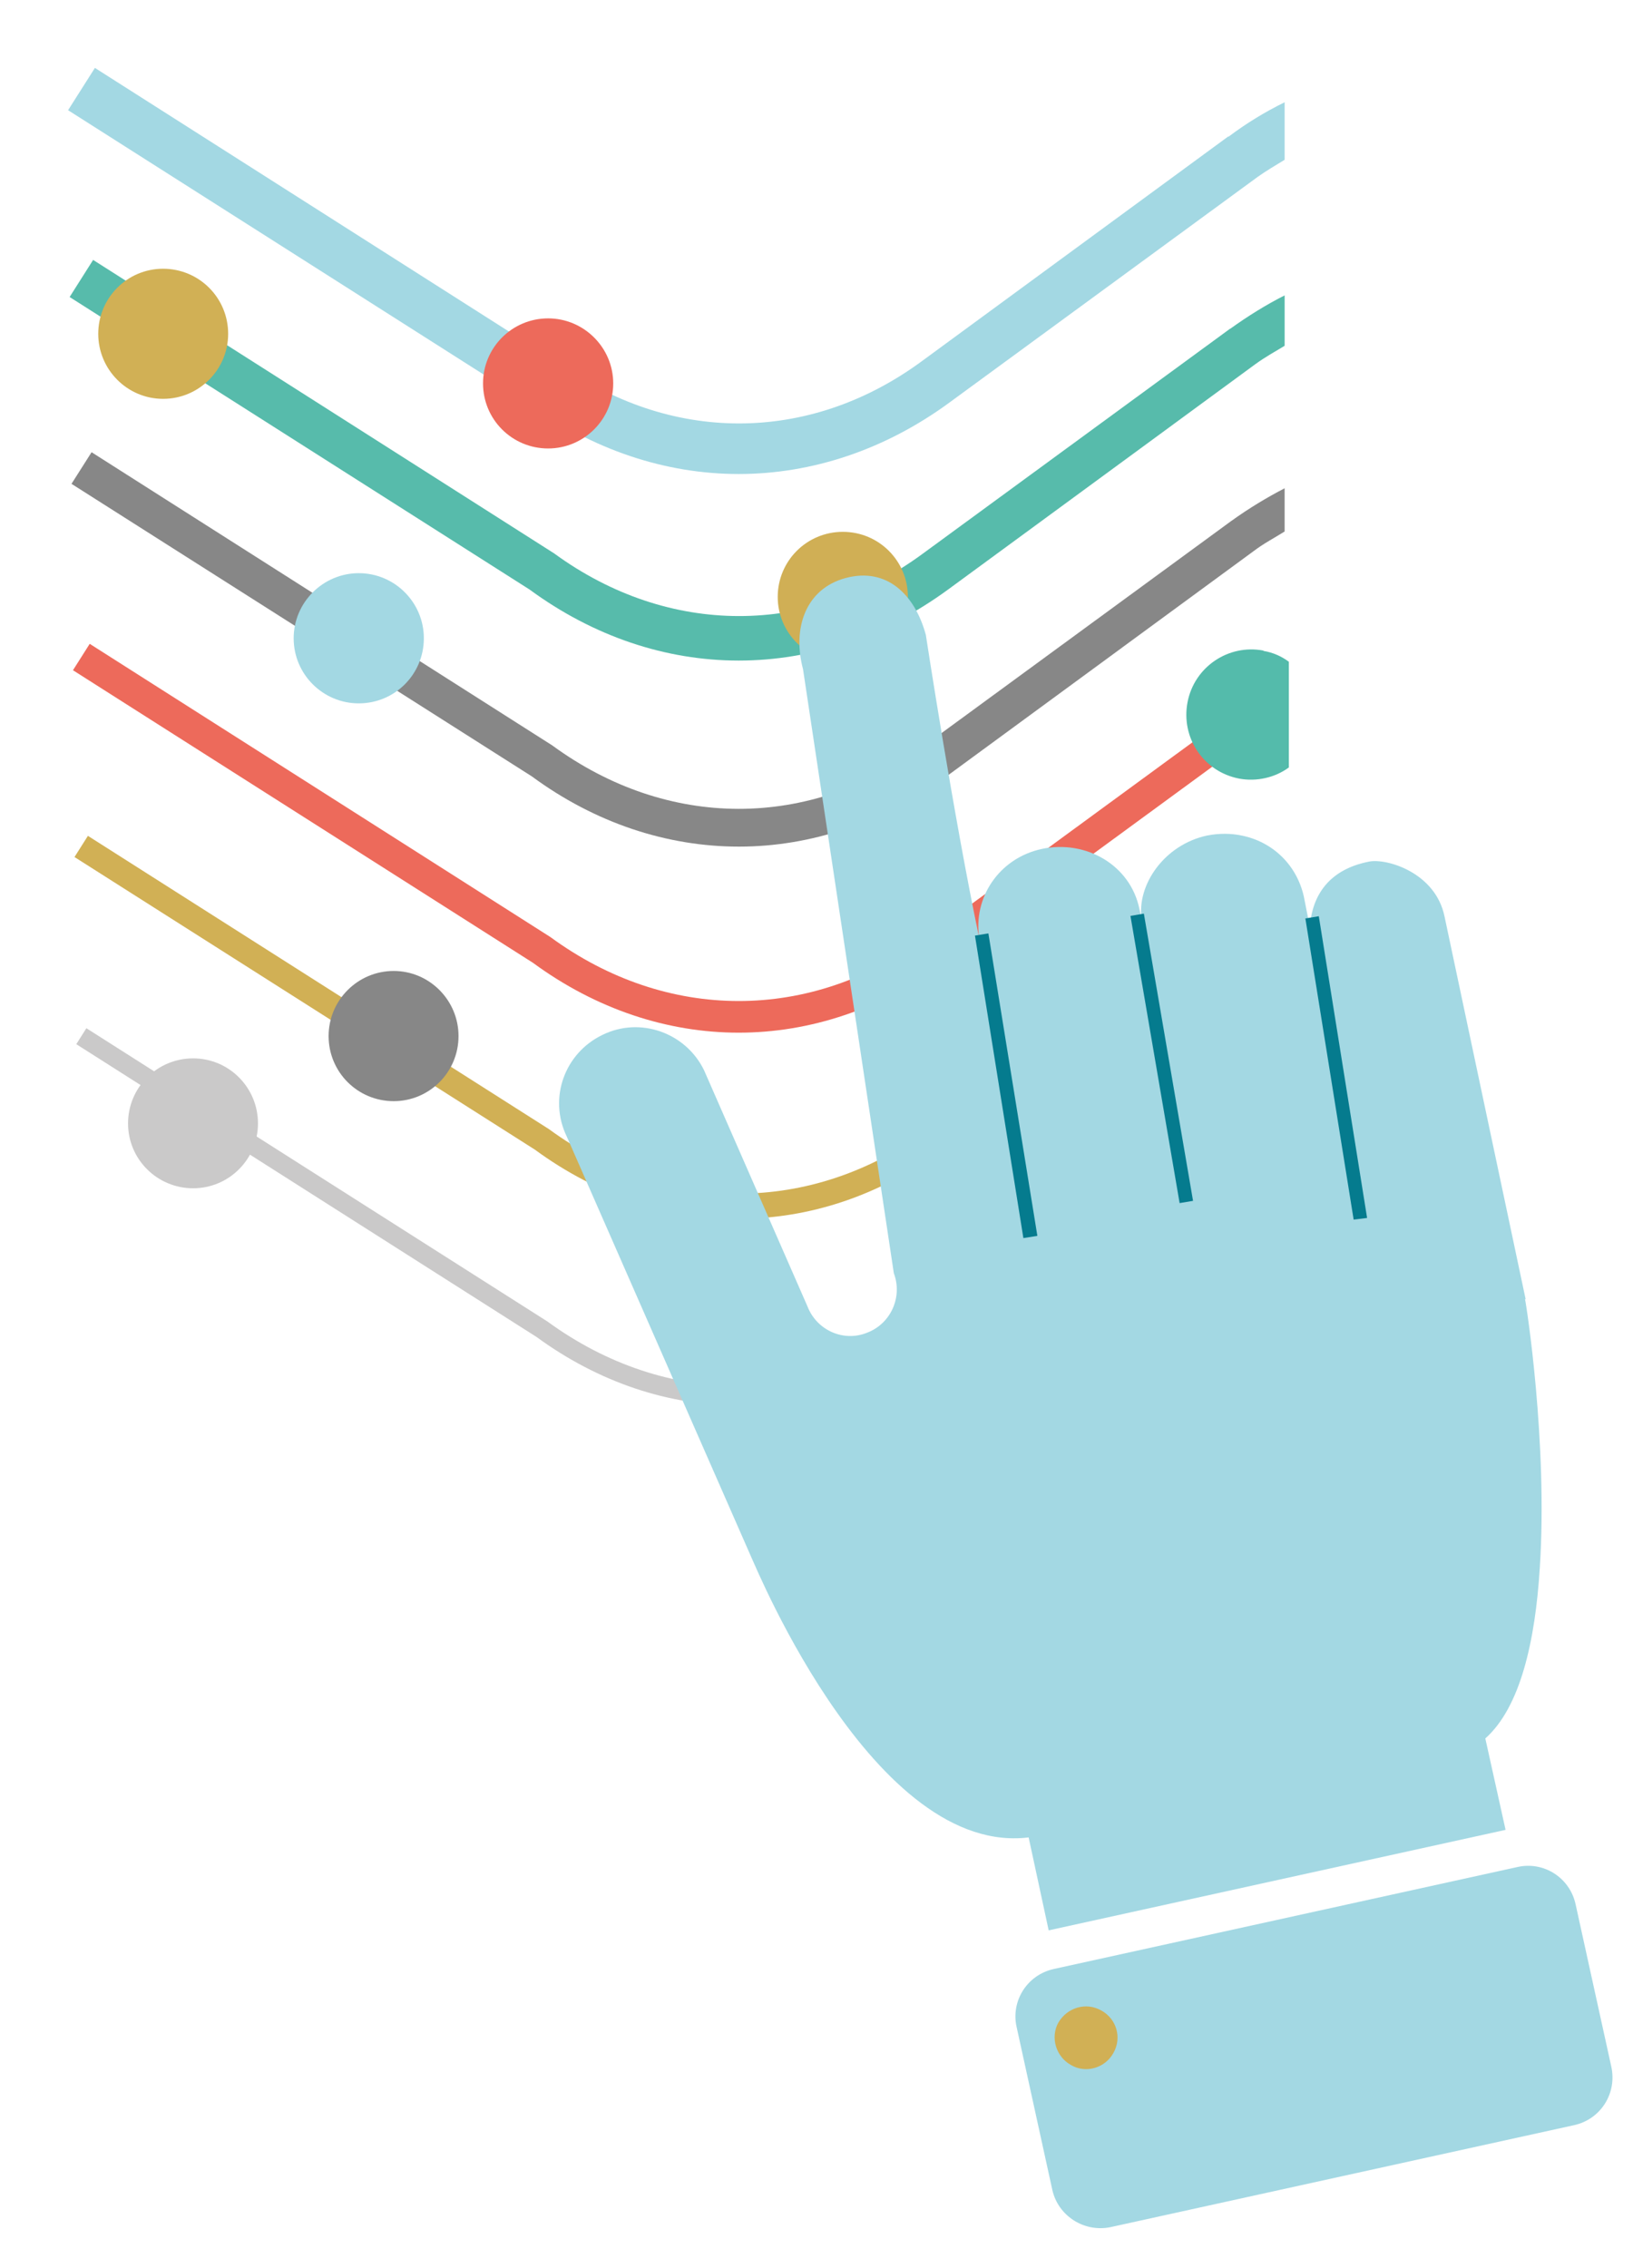 <?xml version="1.0" encoding="UTF-8"?><svg xmlns="http://www.w3.org/2000/svg" xmlns:xlink="http://www.w3.org/1999/xlink" version="1.1" id="Calque_1" x="0px" y="0px" width="265.715px" height="368.979px" viewBox="0 0 265.715 368.979" xml:space="preserve"><path fill="#A3D8E3" d="M199.818,22.229L149.79,58.92c-18.279,13.327-40.921,13.327-59.38-0.14L15.444,11.049l-4.366,6.883 l74.733,47.532c10.589,7.755,22.515,11.662,34.384,11.662c11.868,0,23.783-3.907,34.34-11.662l50.122-36.692 c1.446-1.028,2.914-1.876,4.373-2.771v-9.36c-3.153,1.546-6.192,3.393-9.107,5.587H199.818z"/><path fill="#57BBAB" d="M200.169,53.472l-50.121,36.691c-18.356,13.455-41.292,13.455-59.886-0.124L15.152,42.292l-3.823,6.036 L86.16,95.917c10.478,7.688,22.233,11.564,34.035,11.564c11.801,0,23.557-3.863,34.081-11.564l50.029-36.691 c1.561-1.133,3.142-2.001,4.725-2.962v-8.199c-3.03,1.529-5.956,3.35-8.861,5.435V53.472z"/><path fill="#878787" d="M200.418,84.716l-50.121,36.691c-18.595,13.622-41.666,13.622-60.44-0.124L14.901,73.581l-3.267,5.144 l74.887,47.588c10.365,7.63,22.055,11.44,33.731,11.44c11.63,0,23.365-3.867,33.776-11.44l50.028-36.692 c1.583-1.209,3.366-2.125,4.974-3.143v-7.031c-2.915,1.515-5.82,3.267-8.603,5.268H200.418z"/><path fill="#ED6A5B" d="M200.77,115.846l-50.123,36.691c-18.764,13.792-42.139,13.802-61.084-0.067l-74.966-47.712l-2.724,4.295 l74.841,47.6c10.299,7.563,21.917,11.373,33.482,11.373c11.563,0,23.175-3.81,33.482-11.373l50.121-36.692 c1.706-1.22,3.516-2.249,5.231-3.277v-5.935c-2.802,1.458-5.584,3.153-8.251,5.098H200.77z"/><path fill="#D1B055" d="M201.028,147.133l-50.029,36.694c-19.002,13.869-42.605,13.869-61.686-0.114L14.305,136l-2.184,3.448 l74.897,47.599c10.23,7.506,21.727,11.259,33.177,11.259c11.496,0,22.946-3.753,33.13-11.259l50.121-36.692 c1.819-1.333,3.743-2.375,5.584-3.458v-4.725c-2.679,1.4-5.346,3.085-8.002,4.973V147.133z"/><path fill="#CAC9C9" d="M201.38,178.378l-50.122,36.646c-19.137,14.038-42.932,14.038-62.192-0.01l-75.012-47.714l-1.639,2.598 l74.899,47.647c10.116,7.393,21.499,11.146,32.825,11.146c11.373,0,22.755-3.743,32.92-11.146l50.026-36.738 c1.936-1.401,3.98-2.543,5.935-3.696v-3.572c-2.657,1.391-5.21,2.972-7.742,4.838H201.38z"/><path fill="#54BBAB" d="M205.593,105.857c-5.706-1.096-11.269,2.658-12.364,8.411s2.568,11.269,8.362,12.411 c2.916,0.553,5.925-0.181,8.128-1.809v-17.191c-1.119-0.848-2.555-1.517-4.126-1.765V105.857z"/><path fill="#010202" d="M174.271,159.5c5.912,0,10.638,4.773,10.638,10.592c0,5.866-4.726,10.592-10.638,10.592 c-5.819,0-10.545-4.726-10.545-10.592C163.727,164.273,168.452,159.5,174.271,159.5z"/><path fill="#D1B055" d="M26.534,43.728c5.864,0,10.59,4.727,10.59,10.591c0,5.821-4.726,10.578-10.59,10.578 c-5.821,0-10.548-4.756-10.548-10.578C15.986,48.455,20.713,43.728,26.534,43.728z"/><path fill="#ED6A5B" d="M89.189,51.804c5.819,0,10.591,4.754,10.591,10.575c0,5.866-4.771,10.592-10.591,10.592 c-5.866,0-10.592-4.727-10.592-10.592C78.597,56.559,83.323,51.804,89.189,51.804z"/><path fill="#878787" d="M64.062,157.985c5.819,0,10.547,4.772,10.547,10.592c0,5.867-4.728,10.592-10.547,10.592 c-5.866,0-10.592-4.726-10.592-10.592C53.469,162.758,58.195,157.985,64.062,157.985z"/><path fill="#A3D8E3" d="M58.375,93.262c5.865,0,10.592,4.771,10.592,10.591c0,5.866-4.728,10.592-10.592,10.592 c-5.82,0-10.591-4.726-10.591-10.592C47.784,98.032,52.555,93.262,58.375,93.262z"/><path fill="#CAC9C9" d="M31.428,172.207c5.82,0,10.549,4.726,10.549,10.591c0,5.82-4.729,10.545-10.549,10.545 c-5.866,0-10.592-4.725-10.592-10.545C20.835,176.932,25.562,172.207,31.428,172.207z"/><path fill="#D0AF55" d="M137.14,86.535c5.865,0,10.591,4.726,10.591,10.592c0,5.819-4.727,10.575-10.591,10.575 c-5.866,0-10.592-4.756-10.592-10.575C126.548,91.261,131.274,86.535,137.14,86.535z"/><polygon fill="#A3D8E3" points="167.347,298.83 241.599,282.477 244.981,297.735 170.636,314.088 "/><path fill="#A3D8E3" d="M248.245,211.395l-13.193-62.259c-1.477-7.201-9.438-9.496-12.241-8.953 c-6.532,1.266-9.305,5.448-9.677,10.648l-0.98-4.962c-1.189-5.268-5.201-8.953-10.155-9.925c-1.714-0.362-3.637-0.373-5.572,0 c-7.028,1.502-11.495,8.106-10.657,13.622l-0.362-1.639c-1.468-7.202-8.727-11.316-15.87-9.802 c-7.011,1.504-11.259,7.981-10.185,14.593c-4.218-20.051-8.705-49.421-8.705-49.421c-1.808-6.643-6.409-11.008-13.024-9.256 c-6.597,1.765-8.712,8.24-6.959,14.843l14.773,98.272c1.458,3.866-0.476,8.22-4.352,9.688c-3.821,1.552-8.174-0.384-9.688-4.26 l-16.832-38.434c-2.972-6.125-10.409-8.783-16.537-5.764c-6.172,2.973-8.827,10.308-5.81,16.537l30.147,68.715 c0.667,1.345,20.766,50.505,46.685,45.048l72.546-15.749c5.799-5.063,8.22-15.981,8.953-27.853 c1.321-20.2-2.203-42.966-2.408-43.699L248.245,211.395z"/><path fill="#A3D8E3" d="M262.181,336.249l-5.81-26.419c-0.958-4.341-5.197-7.011-9.45-6.05l-75.451,16.594 c-4.342,0.961-7.009,5.201-6.049,9.449l5.812,26.51c0.961,4.248,5.201,6.919,9.448,6.048l75.451-16.597 C260.476,344.826,263.143,340.586,262.181,336.249z"/><g><line fill="#057B8E" x1="221.357" y1="198.307" x2="213.499" y2="149.259"/><polygon fill="#057B8E" points="220.259,198.44 212.405,149.439 214.591,149.079 222.449,198.174 "/></g><g><line fill="#057B8E" x1="193.035" y1="195.524" x2="185.034" y2="148.84"/><polygon fill="#057B8E" points="191.943,195.755 183.942,149.024 186.126,148.657 194.127,195.39 "/></g><path fill="#D1B055" d="M174.262,335.996c-2.431-1.334-3.392-4.476-2.049-6.907c1.438-2.428,4.477-3.391,7.001-1.955 c2.43,1.335,3.391,4.387,1.952,6.908C179.834,336.472,176.689,337.435,174.262,335.996z"/><g><line fill="#057B8E" x1="167.613" y1="201.222" x2="159.735" y2="152.051"/><polygon fill="#057B8E" points="166.52,201.449 158.642,152.231 160.827,151.87 168.796,201.087 "/></g></svg>